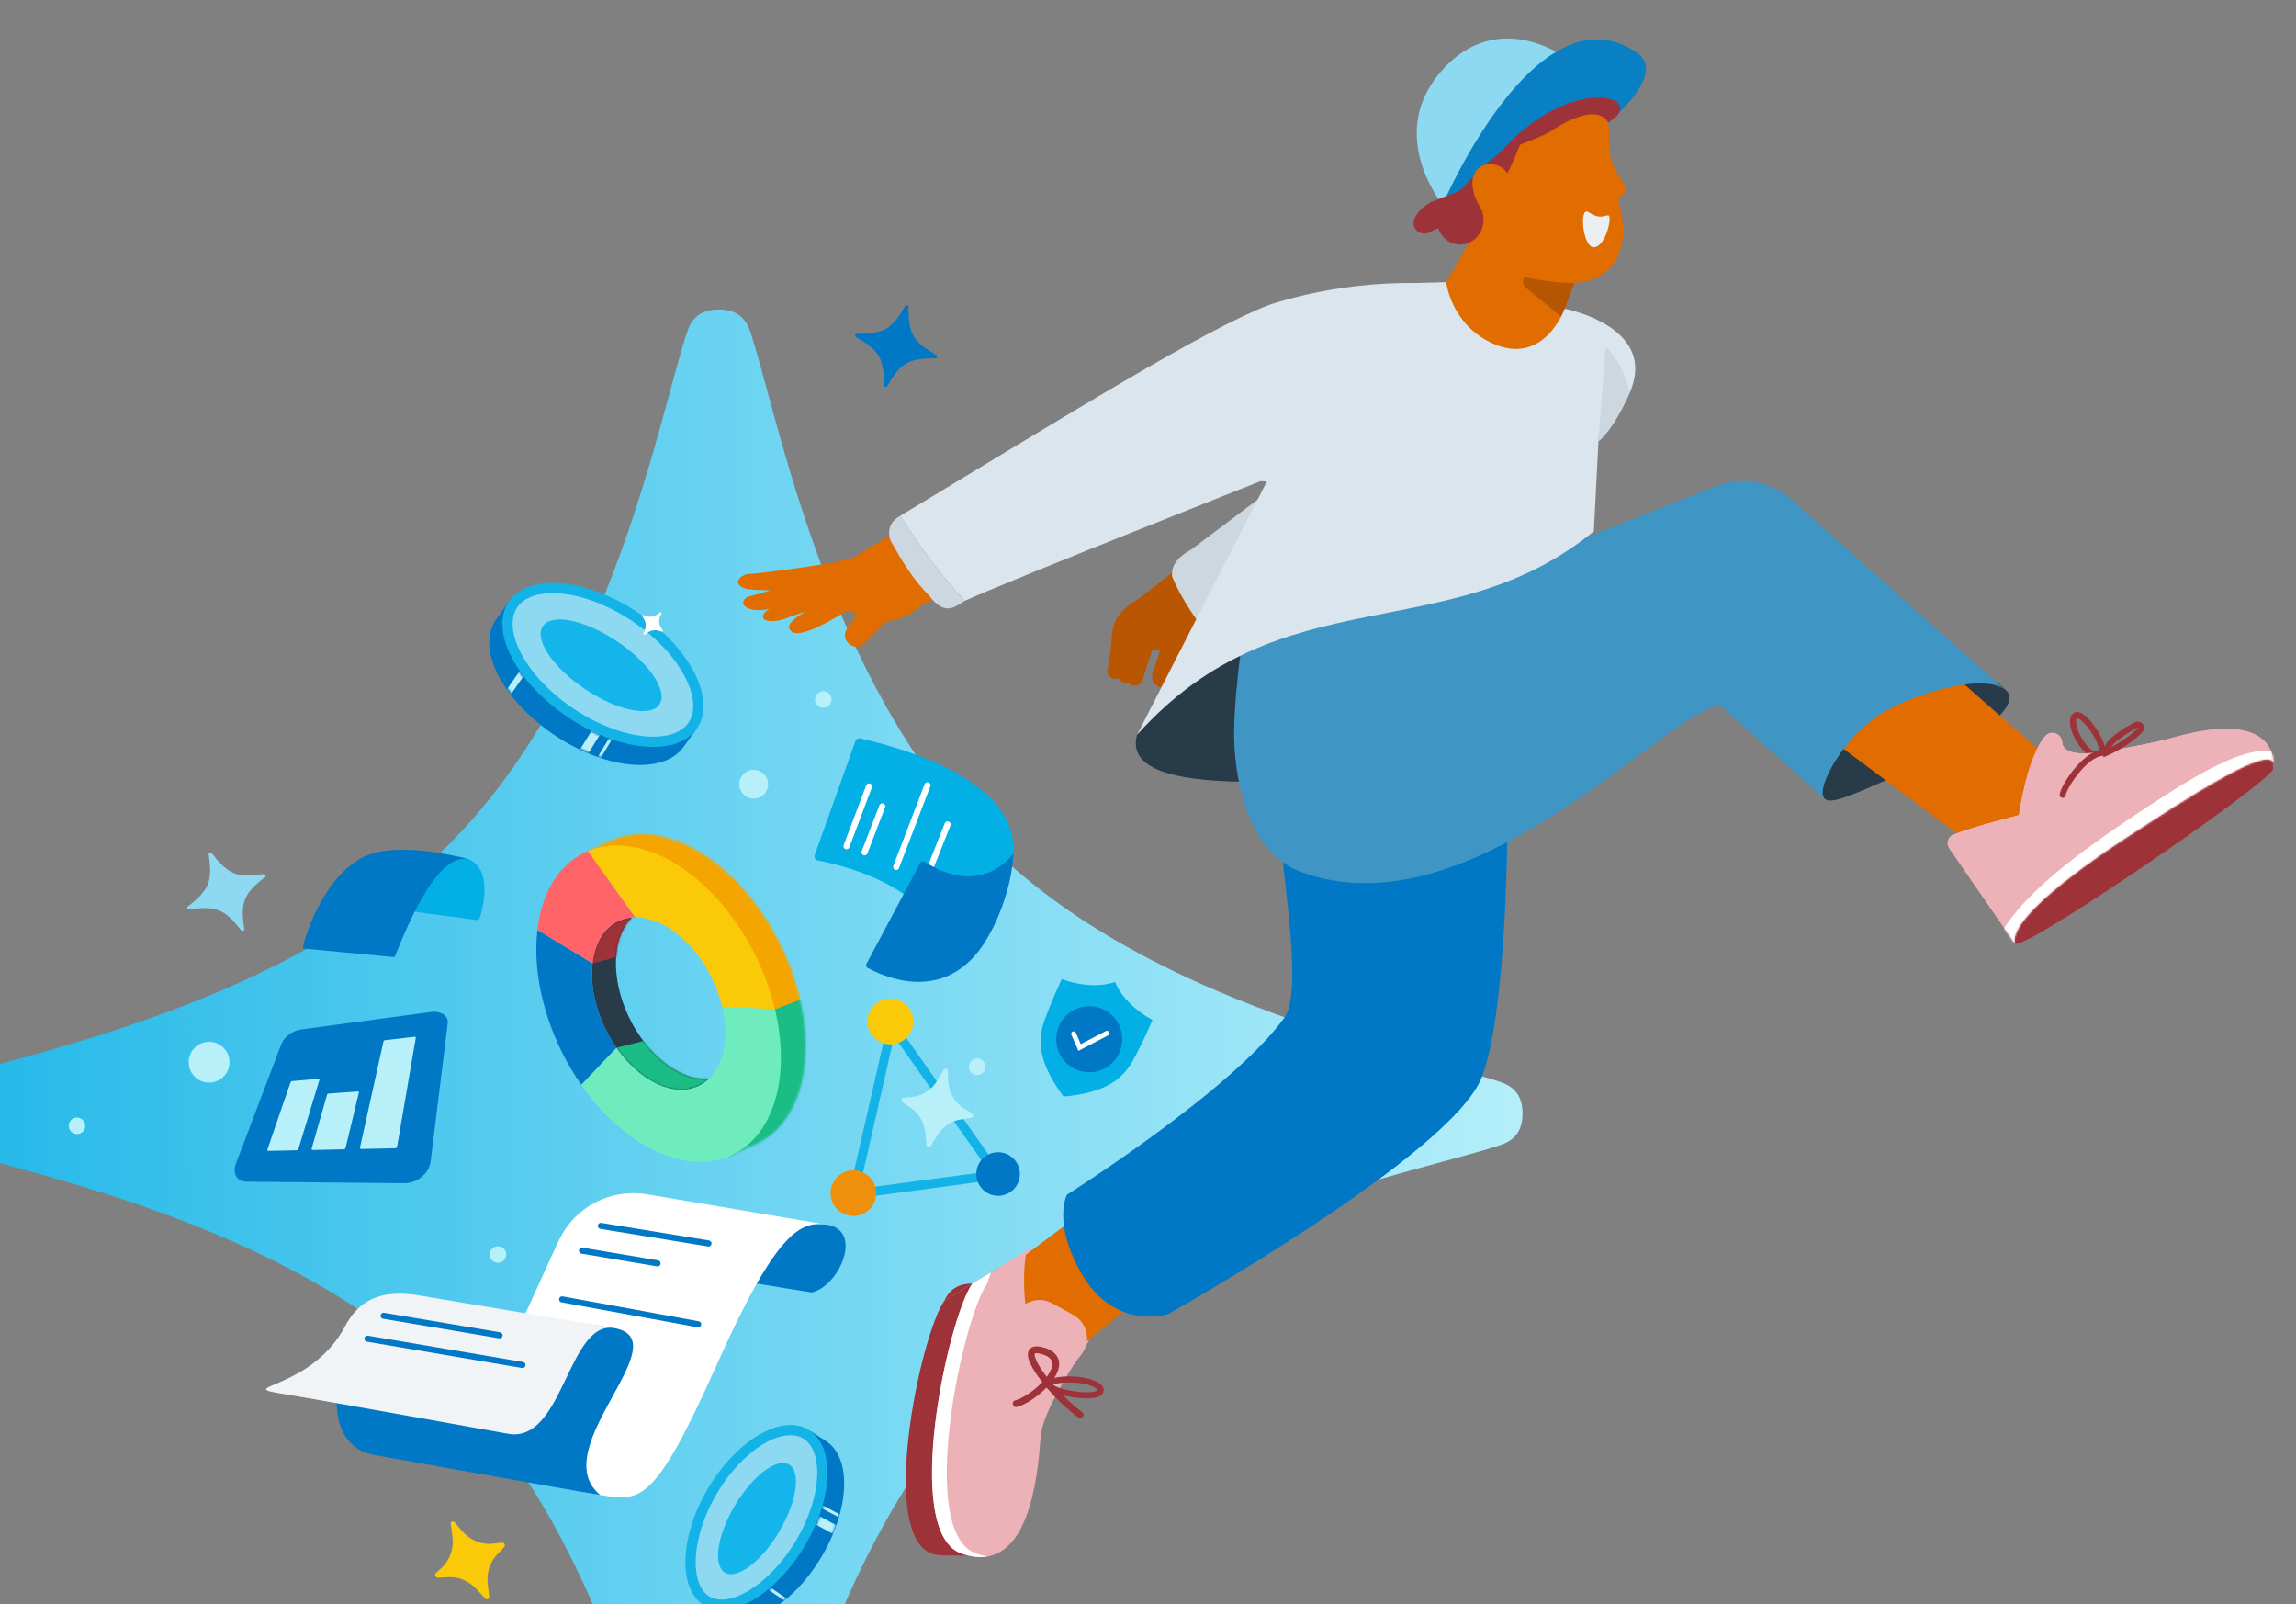 <svg width="1134" height="792" viewBox="0 0 1134 792" fill="none" xmlns="http://www.w3.org/2000/svg">
<rect x="0" y="0" width="1134" height="792" fill="#808080" stroke="none"/>
<g clip-path="url(#clip0_316_39012)">
<path d="M370.524 935.951C384.125 895.506 407.754 763.199 488.071 682.893C568.389 602.575 700.684 578.947 741.13 565.345C749.043 562.681 751.977 557.319 751.977 549.81C751.977 542.301 749.043 536.939 741.13 534.275C700.684 520.673 568.377 497.044 488.071 416.727C407.754 336.41 384.125 204.114 370.524 163.669C367.86 155.755 362.498 152.821 354.989 152.821C347.48 152.821 342.118 155.755 339.454 163.669C325.852 204.114 302.223 336.421 221.906 416.727C141.589 497.044 9.293 520.673 -31.152 534.275C-39.066 536.939 -42 542.301 -42 549.81C-42 557.319 -39.066 562.681 -31.152 565.345C9.293 578.947 141.6 602.575 221.906 682.893C302.223 763.21 325.852 895.506 339.454 935.951C342.118 943.865 347.48 946.799 354.989 946.799C362.498 946.799 367.86 943.865 370.524 935.951Z" fill="url(#paint0_linear_316_39012)"/>
<path d="M130.247 431.543C127.998 431.723 121.096 433.331 115.532 431.105C109.968 428.879 106.078 422.955 104.572 421.269C104.28 420.943 103.954 420.909 103.594 421.067C103.234 421.224 103.032 421.471 103.066 421.921C103.246 424.169 104.853 431.071 102.627 436.636C100.402 442.2 94.478 446.089 92.791 447.596C92.466 447.888 92.432 448.214 92.589 448.574C92.746 448.933 92.994 449.136 93.444 449.102C95.692 448.922 102.594 447.315 108.158 449.54C113.722 451.766 117.612 457.69 119.118 459.376C119.41 459.702 119.736 459.736 120.096 459.578C120.456 459.421 120.658 459.174 120.624 458.724C120.444 456.476 118.837 449.574 121.063 444.01C123.288 438.445 129.212 434.556 130.899 433.05C131.225 432.757 131.258 432.431 131.101 432.072C130.944 431.712 130.696 431.51 130.247 431.543Z" fill="#8DD9F2"/>
<path d="M222.625 752.599L223.423 758.376C224.255 764.39 222.322 770.224 218.241 773.99L215.285 776.722C214.442 777.497 215.116 779.06 216.263 779.004L221.557 778.745C226.616 778.498 231.708 780.701 235.451 784.748L239.622 789.267C240.442 790.155 241.769 789.548 241.623 788.345L240.892 782.241C240.24 776.767 241.881 771.472 245.355 767.785L249.008 763.907C249.795 763.075 249.042 761.558 247.906 761.681L243.365 762.198C237.655 762.839 231.787 760.31 227.774 755.454L224.671 751.71C223.862 750.732 222.457 751.351 222.625 752.599Z" fill="#FAC908"/>
<path d="M440.545 506.365L421.536 589.628L492.568 580.118L440.545 506.365Z" stroke="#13B2E7" stroke-width="4.5" stroke-linecap="round" stroke-linejoin="round"/>
<path d="M439.768 515.661C446.02 515.661 451.088 510.593 451.088 504.341C451.088 498.09 446.02 493.021 439.768 493.021C433.516 493.021 428.448 498.09 428.448 504.341C428.448 510.593 433.516 515.661 439.768 515.661Z" fill="#FAC908"/>
<path d="M492.962 590.436C498.903 590.436 503.719 585.62 503.719 579.679C503.719 573.737 498.903 568.921 492.962 568.921C487.02 568.921 482.204 573.737 482.204 579.679C482.204 585.62 487.02 590.436 492.962 590.436Z" fill="#0078C5"/>
<path d="M421.491 600.407C427.724 600.407 432.777 595.354 432.777 589.121C432.777 582.888 427.724 577.835 421.491 577.835C415.258 577.835 410.205 582.888 410.205 589.121C410.205 595.354 415.258 600.407 421.491 600.407Z" fill="#EF900C"/>
<path d="M348.942 793.257L357.351 797.855L407.227 711.074L400.438 706.656L348.942 793.257Z" fill="#0078C5"/>
<path d="M357.429 740.963C343.558 764.917 343.535 790.322 357.047 797.696C370.559 805.07 392.467 791.637 406.339 767.683C420.21 743.728 420.503 718.323 407.002 710.949C393.49 703.575 371.301 717.008 357.429 740.963Z" fill="#0078C5"/>
<path d="M356.407 792.379C353.855 792.379 351.539 791.817 349.538 790.727C346.031 788.816 343.558 785.365 342.198 780.486C338.983 769.009 342.524 752.316 351.449 736.916C361.948 718.784 378.012 706.115 390.501 706.115C393.12 706.115 395.503 706.689 397.571 707.824C401.146 709.78 403.664 713.253 405.035 718.166C408.183 729.429 404.687 745.852 395.885 761.05C385.206 779.497 368.974 792.379 356.418 792.379H356.407Z" fill="#8DD9F2"/>
<path d="M390.489 708.644C392.681 708.644 394.66 709.117 396.346 710.038C399.302 711.657 401.404 714.613 402.585 718.84C405.564 729.463 402.146 745.155 393.682 759.769C383.599 777.192 367.917 789.838 356.407 789.838C354.282 789.838 352.382 789.389 350.752 788.49C347.863 786.916 345.806 783.982 344.637 779.789C341.647 769.11 345.177 752.777 353.63 738.163C363.702 720.774 378.855 708.622 390.489 708.622M390.489 703.586C377.36 703.586 360.555 716.131 349.246 735.645C335.375 759.6 334.835 785.578 348.324 792.941C350.764 794.267 353.495 794.908 356.407 794.908C369.626 794.908 386.701 781.947 398.066 762.32C411.937 738.366 412.252 712.972 398.774 705.609C396.279 704.249 393.48 703.597 390.489 703.597V703.586Z" fill="#13B2E7"/>
<path d="M384.812 756.315C393.566 741.578 395.773 726.727 389.741 723.144C383.71 719.562 371.724 728.604 362.97 743.341C354.216 758.079 352.01 772.93 358.041 776.512C364.073 780.095 376.059 771.053 384.812 756.315Z" fill="#13B5EA"/>
<mask id="mask0_316_39012" style="mask-type:luminance" maskUnits="userSpaceOnUse" x="353" y="709" width="64" height="91">
<path d="M406.675 710.656C405.438 709.982 404.112 709.476 402.74 709.139C403.437 709.836 404.078 710.6 404.651 711.432C406.405 713.939 407.63 716.985 408.327 720.481C408.822 722.965 409.08 725.641 409.047 728.507C409.013 731.328 408.687 734.319 408.136 737.399C406.686 745.537 403.46 754.395 398.435 763.084C398.435 763.084 398.435 763.096 398.424 763.107C397.794 764.186 397.154 765.243 396.49 766.277C396.356 766.49 396.209 766.715 396.075 766.929C395.423 767.929 394.771 768.907 394.096 769.874C393.972 770.054 393.838 770.234 393.714 770.414C393.073 771.313 392.421 772.19 391.758 773.044C391.668 773.156 391.589 773.269 391.499 773.381C390.791 774.292 390.061 775.169 389.33 776.034C389.161 776.225 389.004 776.416 388.835 776.607C388.105 777.451 387.363 778.282 386.61 779.08C386.497 779.193 386.396 779.305 386.284 779.418C385.587 780.148 384.878 780.857 384.17 781.542C384.035 781.677 383.9 781.812 383.766 781.936C383.001 782.666 382.226 783.363 381.45 784.026C381.281 784.173 381.101 784.319 380.933 784.465C380.135 785.139 379.337 785.791 378.538 786.41C378.494 786.443 378.46 786.466 378.415 786.5C377.639 787.095 376.852 787.657 376.065 788.197C375.897 788.309 375.739 788.422 375.582 788.534C374.795 789.062 374.008 789.568 373.21 790.04C373.053 790.13 372.895 790.22 372.749 790.31C371.985 790.749 371.232 791.176 370.467 791.558C370.4 791.592 370.321 791.637 370.254 791.67C369.456 792.075 368.658 792.435 367.859 792.761C367.691 792.828 367.522 792.896 367.354 792.963C366.567 793.278 365.791 793.57 365.016 793.817C364.903 793.851 364.791 793.885 364.678 793.919C363.959 794.143 363.239 794.335 362.52 794.503C362.408 794.526 362.284 794.559 362.172 794.582C361.418 794.75 360.665 794.863 359.923 794.964C359.766 794.987 359.609 794.998 359.462 795.02C358.709 795.099 357.967 795.144 357.237 795.155C357.225 795.155 357.214 795.155 357.203 795.155C357.158 795.155 357.113 795.155 357.068 795.155C356.461 795.155 355.865 795.11 355.27 795.054C355.112 795.043 354.944 795.02 354.786 794.998C354.247 794.93 353.718 794.84 353.201 794.728C354.258 795.773 355.404 796.706 356.72 797.426C370.231 804.8 392.14 791.367 406.012 767.412C419.883 743.458 420.175 718.053 406.675 710.679V710.656Z" fill="white"/>
</mask>
<g mask="url(#mask0_316_39012)">
<path d="M386.724 733.609L418.446 750.583" stroke="#B8F0FA" stroke-width="1.5" stroke-miterlimit="10" stroke-linecap="round"/>
<path d="M366.062 774.75L390.006 791.263" stroke="#B8F0FA" stroke-width="1.5" stroke-miterlimit="10" stroke-linecap="round"/>
<path d="M385.622 740.793L415.793 757.171" stroke="#B8F0FA" stroke-width="4.5" stroke-miterlimit="10" stroke-linecap="round"/>
</g>
<path d="M408.945 604.802C426.121 607.882 414.824 634.782 400.998 638.154C400.739 638.221 329.336 626.519 329.336 626.519C329.336 626.519 363.666 610.692 386.013 604.656C393.466 602.643 408.776 604.779 408.945 604.802Z" fill="#0078C5"/>
<path d="M272.906 733.905C272.906 733.905 276.278 734.691 296.366 738.12C316.454 741.548 323.367 742.425 353.853 674.181C384.327 605.936 396.052 602.598 409.316 604.857L319.635 589.704C301.784 586.658 284.023 595.775 276.211 612.119C257.202 651.867 239.014 705.982 198.839 714.784" fill="white"/>
<path d="M184.866 718.415C184.866 718.415 257.899 731.466 285.709 736.378C292.24 737.536 296.366 738.109 296.366 738.109C268.791 715.189 336.766 661.434 303.088 655.69C289.194 653.318 204.998 640.593 176.525 663.547C165.34 672.563 157.606 713.559 184.854 718.404L184.866 718.415Z" fill="#0078C5"/>
<path d="M137.9 687.918C159.539 691.448 231.831 704.589 251.064 707.95C278.324 712.716 280.381 651.879 303.414 655.724C303.414 655.724 217.824 641.482 213.553 640.751C202.345 638.84 181.561 633.635 170.601 654.566C154.166 685.94 116.261 684.377 137.9 687.907V687.918Z" fill="#F1F4F6"/>
<path d="M296.771 605.296L349.918 613.963" stroke="#0078C5" stroke-width="3" stroke-miterlimit="10" stroke-linecap="round"/>
<path d="M287.44 617.515L324.772 623.798" stroke="#0078C5" stroke-width="3" stroke-miterlimit="10" stroke-linecap="round"/>
<path d="M277.639 641.571L344.826 653.869" stroke="#0078C5" stroke-width="3" stroke-miterlimit="10" stroke-linecap="round"/>
<path d="M189.465 649.664L246.738 659.32" stroke="#0078C5" stroke-width="3" stroke-miterlimit="10" stroke-linecap="round"/>
<path d="M181.472 660.984L258.057 673.968" stroke="#0078C5" stroke-width="3" stroke-miterlimit="10" stroke-linecap="round"/>
<path d="M199.57 584.219L121.591 583.466C116.892 583.421 114.7 579.273 116.589 574.327L138.981 515.458C140.285 512.029 144.511 508.87 148.513 508.331L212.655 499.686C217.769 499.001 221.614 501.474 221.13 505.318L212.688 573.473C211.958 579.397 206.022 584.275 199.592 584.219H199.57Z" fill="#0078C5"/>
<path d="M146.546 567.954L132.45 568.246C132.101 568.246 131.921 567.965 132.045 567.606L143.499 534.399C143.601 534.096 143.949 533.837 144.275 533.804L157.315 532.668C157.652 532.635 157.866 532.859 157.764 533.163L147.411 567.246C147.299 567.617 146.906 567.92 146.535 567.932L146.546 567.954Z" fill="#B8F0FA"/>
<path d="M169.781 567.481L154.414 567.796C154.032 567.796 153.807 567.503 153.92 567.132L161.507 540.581C161.597 540.255 161.968 539.974 162.328 539.952L176.705 538.917C177.087 538.895 177.323 539.131 177.245 539.468L170.68 566.773C170.59 567.155 170.185 567.481 169.781 567.492V567.481Z" fill="#B8F0FA"/>
<path d="M195.197 566.953L178.391 567.302C177.975 567.302 177.706 566.998 177.796 566.605L189.396 514.188C189.464 513.895 189.801 513.637 190.172 513.592L204.763 511.906C205.145 511.861 205.415 512.063 205.37 512.355L196.13 566.2C196.062 566.605 195.646 566.942 195.197 566.953Z" fill="#B8F0FA"/>
<path d="M251.717 296.458L244.23 307.126L338.059 368.086L343.86 360.172L251.717 296.458Z" fill="#0078C5"/>
<path d="M307.72 310.689C281.821 293.749 253.471 292.175 244.411 306.8C235.35 321.425 249.008 346.706 274.908 363.657C300.807 380.598 329.146 382.486 338.206 367.861C347.266 353.237 333.62 327.641 307.72 310.689Z" fill="#0078C5"/>
<path d="M322.648 366.277C310.587 366.277 296.063 361.297 282.799 352.619C258.08 336.443 244.737 312.376 253.044 298.954C256.484 293.401 263.543 290.332 272.918 290.332C284.98 290.332 299.503 295.312 312.767 303.99C337.486 320.166 350.83 344.233 342.522 357.655C339.083 363.208 332.023 366.277 322.648 366.277Z" fill="#8DD9F2"/>
<path d="M272.929 292.872C284.507 292.872 298.536 297.694 311.396 306.114C323.221 313.848 332.697 323.65 338.059 333.699C342.871 342.692 343.714 350.943 340.375 356.328C337.407 361.116 331.112 363.747 322.648 363.747C311.07 363.747 297.041 358.924 284.181 350.505C272.356 342.771 262.879 332.969 257.517 322.919C252.706 313.926 251.863 305.675 255.202 300.291C258.169 295.502 264.464 292.872 272.929 292.872ZM272.929 287.813C262.992 287.813 254.977 291.04 250.896 297.627C241.859 312.229 255.516 337.791 281.416 354.743C295.625 364.039 310.564 368.805 322.648 368.805C332.585 368.805 340.6 365.579 344.68 358.992C353.718 344.39 340.06 318.828 314.161 301.876C299.952 292.58 285.013 287.813 272.929 287.813Z" fill="#13B2E7"/>
<path d="M325.711 347.8C330.077 341.286 320.714 327.359 304.799 316.693C288.884 306.027 272.443 302.661 268.078 309.174C263.713 315.688 273.076 329.614 288.99 340.281C304.905 350.947 321.346 354.313 325.711 347.8Z" fill="#13B5EA"/>
<mask id="mask1_316_39012" style="mask-type:luminance" maskUnits="userSpaceOnUse" x="242" y="302" width="99" height="76">
<path d="M338.769 367.355C339.601 366.006 340.242 364.568 340.703 363.05C339.882 363.781 338.994 364.455 338.028 365.051C335.127 366.85 331.643 368.041 327.697 368.603C324.887 369.008 321.885 369.132 318.693 368.918C315.545 368.704 312.229 368.165 308.823 367.367C299.83 365.242 290.141 361.105 280.743 354.968C280.743 354.968 280.721 354.957 280.721 354.945C279.552 354.181 278.416 353.394 277.303 352.596C277.067 352.427 276.831 352.259 276.595 352.09C275.516 351.303 274.459 350.505 273.436 349.696C273.245 349.538 273.054 349.381 272.863 349.235C271.908 348.459 270.963 347.684 270.053 346.897C269.929 346.796 269.806 346.694 269.693 346.593C268.715 345.739 267.782 344.873 266.86 344.008C266.658 343.817 266.456 343.614 266.253 343.423C265.354 342.546 264.477 341.67 263.634 340.793C263.511 340.669 263.398 340.534 263.275 340.411C262.499 339.59 261.757 338.758 261.026 337.915C260.891 337.758 260.745 337.6 260.61 337.432C259.846 336.532 259.115 335.633 258.407 334.723C258.25 334.52 258.104 334.318 257.946 334.116C257.238 333.183 256.564 332.261 255.923 331.328C255.889 331.283 255.867 331.238 255.833 331.193C255.215 330.282 254.641 329.383 254.079 328.473C253.967 328.282 253.843 328.09 253.731 327.911C253.191 327 252.674 326.09 252.202 325.179C252.112 324.999 252.022 324.819 251.932 324.639C251.483 323.763 251.067 322.886 250.685 322.02C250.651 321.942 250.606 321.852 250.572 321.773C250.179 320.851 249.819 319.941 249.493 319.03C249.426 318.839 249.358 318.648 249.291 318.457C248.987 317.558 248.706 316.67 248.481 315.793C248.448 315.658 248.425 315.534 248.391 315.411C248.189 314.59 248.009 313.781 247.874 312.971C247.852 312.836 247.818 312.701 247.807 312.578C247.672 311.724 247.582 310.88 247.526 310.049C247.515 309.869 247.503 309.7 247.492 309.531C247.447 308.688 247.436 307.857 247.492 307.047C247.492 307.036 247.492 307.025 247.492 307.002C247.492 306.946 247.503 306.901 247.515 306.845C247.56 306.17 247.638 305.496 247.739 304.844C247.762 304.664 247.796 304.484 247.829 304.304C247.942 303.709 248.065 303.124 248.223 302.551C246.998 303.664 245.885 304.889 244.997 306.317C235.936 320.941 249.594 346.222 275.494 363.174C301.393 380.114 329.72 382.003 338.781 367.378L338.769 367.355Z" fill="white"/>
</mask>
<g mask="url(#mask1_316_39012)">
<path d="M314.366 343.672L293.48 378.047" stroke="#B8F0FA" stroke-width="1.5" stroke-miterlimit="10" stroke-linecap="round"/>
<path d="M269.862 314.996L249.797 343.829" stroke="#B8F0FA" stroke-width="3" stroke-miterlimit="10" stroke-linecap="round"/>
<path d="M306.418 342.009L286.297 374.687" stroke="#B8F0FA" stroke-width="4.5" stroke-miterlimit="10" stroke-linecap="round"/>
</g>
<path d="M326.121 302.326L324.525 303.428C322.862 304.574 320.827 304.855 319.073 304.192L317.803 303.709C317.443 303.574 317.084 304.001 317.275 304.338L318.174 305.878C319.028 307.362 319.163 309.205 318.545 310.925L317.848 312.848C317.713 313.23 318.095 313.533 318.433 313.308L320.141 312.184C321.67 311.173 323.502 310.88 325.132 311.375L326.852 311.892C327.223 312.004 327.56 311.555 327.347 311.229L326.492 309.947C325.413 308.34 325.256 306.204 326.076 304.282L326.706 302.798C326.875 302.416 326.47 302.079 326.121 302.315V302.326Z" fill="white"/>
<path d="M196.781 449.114L235.372 454.273C236.057 454.363 236.709 453.959 236.923 453.295C238.508 448.304 243.892 428.329 230.28 423.765C211.473 417.448 196.781 449.114 196.781 449.114Z" fill="#02B0E5"/>
<path d="M149.76 468.324L194.781 472.596C195.455 472.618 213.946 418.178 232.123 424.518C232.123 424.518 196.793 413.996 178.683 423.562C157.91 434.522 148.703 468.302 149.76 468.335V468.324Z" fill="#0078C5"/>
<mask id="mask2_316_39012" style="mask-type:luminance" maskUnits="userSpaceOnUse" x="277" y="411" width="121" height="160">
<path d="M301.753 415.008C301.753 415.008 301.663 415.041 301.618 415.052C301.539 415.086 301.472 415.131 301.393 415.165L287.207 421.707L291.017 422.539C288.185 425.417 285.678 428.868 283.598 432.948C280.462 439.086 278.562 446.123 277.674 453.643C277.326 456.622 277.146 459.691 277.135 462.816C277.034 484.68 284.981 509.466 299.313 529.981C302.629 534.725 306.249 539.255 310.217 543.448C319.424 553.171 329.259 560.051 338.904 564.019C345.671 566.807 352.326 568.111 358.61 568.032L360.15 570.898L373.347 564.907C373.347 564.907 373.347 564.907 373.358 564.907L373.549 564.817H373.538C380.845 561.456 387.05 555.521 391.434 546.921C398.931 532.218 399.741 512.58 395.008 492.683C390.22 472.595 379.777 452.238 364.815 436.433C349.111 419.841 331.609 411.658 316.321 411.871C314.219 411.905 312.151 412.096 310.15 412.445C307.384 412.928 304.732 413.749 302.191 414.85L302.169 414.816L301.73 415.019L301.753 415.008Z" fill="white"/>
</mask>
<g mask="url(#mask2_316_39012)">
<path d="M382.767 498.259L402.641 490.087C402.641 490.087 411.533 520.797 403.203 547.967C396.447 569.999 372.234 589.604 371.571 589.413C370.076 588.974 348.628 583.567 348.628 583.567L382.778 498.248L382.767 498.259Z" fill="#1BBC85"/>
<path d="M382.767 498.26L414.332 486.513C414.332 486.513 391.602 439.615 358.936 411.31C333.149 388.963 295.829 383.781 295.525 383.904C294.851 384.186 286.263 422.236 286.263 422.236L382.756 498.248L382.767 498.26Z" fill="#F4A500"/>
</g>
<path d="M322.243 519.279C320.085 516.997 318.106 514.524 316.296 511.938C312.103 505.935 308.9 499.258 306.854 492.514C305.089 486.702 304.19 480.845 304.212 475.337C304.212 473.629 304.313 471.965 304.505 470.346C304.988 466.243 306.022 462.421 307.731 459.071C308.933 456.722 310.384 454.755 312.025 453.125C311.463 453.181 310.901 453.181 310.35 453.282C304.325 454.339 299.165 458.026 295.871 464.467C294.163 467.817 293.129 471.65 292.645 475.742C292.454 477.372 292.353 479.036 292.353 480.733C292.33 486.252 293.218 492.098 294.995 497.909C297.052 504.654 300.244 511.331 304.437 517.334C306.247 519.919 308.214 522.392 310.384 524.674C315.397 529.98 320.759 533.723 326.02 535.882C335.215 539.67 344.028 538.557 350.177 532.599C346.299 532.925 342.128 532.239 337.868 530.486C332.618 528.316 327.256 524.573 322.232 519.279H322.243Z" fill="#273B49"/>
<mask id="mask3_316_39012" style="mask-type:luminance" maskUnits="userSpaceOnUse" x="292" y="453" width="59" height="86">
<path d="M322.244 519.28C320.086 516.998 318.107 514.525 316.297 511.939C312.104 505.936 308.901 499.259 306.855 492.515C305.09 486.703 304.191 480.846 304.213 475.338C304.213 473.63 304.314 471.966 304.505 470.347C304.989 466.244 306.023 462.422 307.732 459.072C308.934 456.723 310.385 454.756 312.026 453.126C311.464 453.182 310.902 453.182 310.351 453.283C304.326 454.34 299.166 458.027 295.872 464.468C294.164 467.818 293.13 471.651 292.646 475.743C292.455 477.373 292.354 479.037 292.354 480.734C292.331 486.253 293.219 492.099 294.996 497.91C297.053 504.655 300.245 511.332 304.438 517.335C306.248 519.92 308.215 522.393 310.385 524.675C315.398 529.981 320.76 533.724 326.021 535.883C335.216 539.671 344.029 538.558 350.178 532.6C346.3 532.926 342.129 532.24 337.869 530.487C332.619 528.317 327.257 524.574 322.233 519.28H322.244Z" fill="white"/>
</mask>
<g mask="url(#mask3_316_39012)">
<path d="M308.54 471.571C307.675 471.616 292.657 475.742 292.657 475.742L287.014 463.062L306.056 444.986L316.004 455.159L308.529 471.571H308.54Z" fill="#9E3239"/>
<path d="M304.448 517.345L324.333 512.331C324.333 512.331 362.62 527.495 362.575 527.608C362.531 527.72 335.316 546.144 335.316 546.144L302.582 524.28L304.448 517.345Z" fill="#1BBC85"/>
</g>
<path d="M354.651 526.573C348.975 537.702 337.767 540.737 326.021 535.892C320.771 533.723 315.409 529.979 310.384 524.685C308.226 522.403 306.248 519.93 304.438 517.344L296.547 525.618L287.048 535.566C290.364 540.31 293.984 544.84 297.952 549.033C307.158 558.756 316.994 565.636 326.639 569.604C339.026 574.719 351.088 575.011 361.093 570.492C368.478 567.142 374.75 561.184 379.179 552.506C386.677 537.803 387.487 518.165 382.754 498.268L356.596 497.021C359.182 507.868 358.743 518.57 354.651 526.585V526.573Z" fill="#6FECBE"/>
<path d="M304.078 417.435C301.976 417.468 299.908 417.659 297.907 418.008C295.277 418.469 292.759 419.256 290.342 420.267L313.678 452.967C313.678 452.967 313.712 452.967 313.723 452.967C322.053 452.855 331.585 457.307 340.151 466.356C348.301 474.966 354 486.061 356.608 497.01L382.766 498.258C377.977 478.17 367.534 457.812 352.572 442.007C336.868 425.416 319.366 417.232 304.078 417.446V417.435Z" fill="#FAC908"/>
<path d="M292.657 475.743C293.14 471.64 294.175 467.818 295.883 464.468C299.166 458.027 304.325 454.34 310.362 453.283C311.441 453.092 312.554 452.991 313.678 452.979L290.341 420.279C290.015 420.414 289.678 420.504 289.363 420.65C282.012 424 275.75 429.902 271.344 438.546C268.208 444.684 266.308 451.72 265.42 459.241L277.133 466.345L292.657 475.754V475.743Z" fill="#FF6469"/>
<path d="M304.449 517.345C300.256 511.342 297.053 504.665 295.007 497.921C293.242 492.109 292.343 486.252 292.365 480.744C292.365 479.036 292.466 477.372 292.657 475.753L277.134 466.345L265.42 459.24C265.072 462.219 264.892 465.288 264.881 468.413C264.78 490.277 272.727 515.063 287.059 535.578L296.558 525.63L304.449 517.356V517.345Z" fill="#0078C5"/>
<path d="M496.367 436.995C519.906 386.107 437.992 367.739 424.885 364.558C423.896 364.322 422.884 364.862 422.547 365.817L402.38 422.213C401.965 423.36 402.684 424.608 403.876 424.833C414.42 426.834 458.057 436.827 464.937 466.447L496.367 436.984V436.995Z" fill="#02B0E5"/>
<path d="M418.084 417.829L429.213 388.321" stroke="white" stroke-width="3" stroke-miterlimit="10" stroke-linecap="round"/>
<path d="M426.988 420.841L435.745 398.146" stroke="white" stroke-width="3" stroke-miterlimit="10" stroke-linecap="round"/>
<path d="M442.623 428.07L458.068 387.748" stroke="white" stroke-width="3" stroke-miterlimit="10" stroke-linecap="round"/>
<path d="M456.438 436.197L468.017 407.061" stroke="white" stroke-width="3" stroke-miterlimit="10" stroke-linecap="round"/>
<path d="M454.562 426.013L427.92 475.946C427.538 476.665 427.797 477.553 428.516 477.924C434.901 481.285 463.296 495.472 483.473 469.437C491.331 459.298 499.739 439.39 500.504 421.449C500.504 421.393 485.497 443.83 456.652 425.485C455.933 425.024 454.966 425.26 454.562 426.013Z" fill="#0078C5"/>
<path d="M103.268 534.555C108.837 534.555 113.351 530.041 113.351 524.472C113.351 518.903 108.837 514.389 103.268 514.389C97.699 514.389 93.185 518.903 93.185 524.472C93.185 530.041 97.699 534.555 103.268 534.555Z" fill="#B8F0FA"/>
<path d="M372.267 394.358C376.197 394.358 379.383 391.172 379.383 387.243C379.383 383.313 376.197 380.127 372.267 380.127C368.337 380.127 365.151 383.313 365.151 387.243C365.151 391.172 368.337 394.358 372.267 394.358Z" fill="#B8F0FA"/>
<path d="M245.94 623.484C248.188 623.484 250.01 621.662 250.01 619.415C250.01 617.168 248.188 615.346 245.94 615.346C243.693 615.346 241.871 617.168 241.871 619.415C241.871 621.662 243.693 623.484 245.94 623.484Z" fill="#B8F0FA"/>
<path d="M38.036 559.949C40.283 559.949 42.105 558.127 42.105 555.88C42.105 553.632 40.283 551.811 38.036 551.811C35.789 551.811 33.967 553.632 33.967 555.88C33.967 558.127 35.789 559.949 38.036 559.949Z" fill="#B8F0FA"/>
<path d="M406.631 349.428C408.878 349.428 410.7 347.606 410.7 345.358C410.7 343.111 408.878 341.289 406.631 341.289C404.383 341.289 402.562 343.111 402.562 345.358C402.562 347.606 404.383 349.428 406.631 349.428Z" fill="#B8F0FA"/>
<path d="M462.521 175.326C460.644 174.078 454.225 171.077 451.224 165.895C448.222 160.713 448.818 153.642 448.672 151.394C448.649 150.956 448.413 150.731 448.031 150.63C447.649 150.528 447.334 150.607 447.087 150.967C445.839 152.844 442.838 159.263 437.656 162.264C432.473 165.265 425.403 164.67 423.155 164.816C422.716 164.838 422.491 165.074 422.39 165.456C422.289 165.839 422.368 166.153 422.727 166.401C424.605 167.648 431.023 170.65 434.025 175.832C437.026 181.014 436.43 188.085 436.576 190.333C436.599 190.771 436.835 190.996 437.217 191.097C437.599 191.198 437.914 191.12 438.161 190.76C439.409 188.883 442.411 182.464 447.593 179.463C452.775 176.461 459.845 177.057 462.094 176.911C462.532 176.889 462.757 176.653 462.858 176.27C462.959 175.888 462.88 175.573 462.521 175.326Z" fill="#0078C5"/>
<path d="M525.257 541.424C519.771 534.016 516.365 527.429 514.859 521.358C513.386 515.423 514.005 510.949 514.792 507.352C515.477 504.261 519.445 494.436 521.289 490.333L524.391 483.442C531.057 485.949 541.579 488.017 550.718 484.848C554.416 493.784 562.937 500.293 569.232 503.62L566.129 510.511C564.286 514.614 559.565 524.101 557.699 526.664C555.529 529.643 552.584 533.072 547.166 535.904C541.624 538.804 534.43 540.614 525.246 541.435L525.257 541.424Z" fill="#02B0E5"/>
<path d="M537.993 529.451C547.007 529.451 554.315 522.143 554.315 513.129C554.315 504.114 547.007 496.807 537.993 496.807C528.978 496.807 521.671 504.114 521.671 513.129C521.671 522.143 528.978 529.451 537.993 529.451Z" fill="#0078C5"/>
<path d="M530.259 510.442L533.226 517.209L546.716 510.161" stroke="white" stroke-width="2.4" stroke-miterlimit="10" stroke-linecap="round"/>
<path d="M482.597 530.802C484.844 530.802 486.666 528.98 486.666 526.732C486.666 524.485 484.844 522.663 482.597 522.663C480.349 522.663 478.527 524.485 478.527 526.732C478.527 528.98 480.349 530.802 482.597 530.802Z" fill="#B8F0FA"/>
<path d="M466.017 528.25L463.263 533.016C460.396 537.985 455.518 541.211 450.201 541.661L446.345 541.987C445.255 542.077 444.85 543.628 445.761 544.257L449.954 547.124C453.967 549.867 456.586 554.453 457.08 559.646L457.631 565.424C457.744 566.56 459.104 566.874 459.7 565.896L462.701 560.928C465.387 556.465 469.738 553.464 474.538 552.733L479.596 551.957C480.687 551.789 481.001 550.226 480.057 549.664L476.291 547.416C471.548 544.595 468.546 539.3 468.299 533.365L468.108 528.778C468.063 527.587 466.624 527.227 466.028 528.261L466.017 528.25Z" fill="#B8F0FA"/>
<path d="M569.232 332.656L575.876 311.5C577.202 307.285 581.687 304.946 585.891 306.273C590.826 307.745 593.041 313.793 590.287 318.121L578.585 336.961C575.314 342.087 567.479 338.422 569.232 332.667V332.656Z" fill="#BA5602"/>
<path d="M573.842 310.241L562.466 313.883L564.365 311.298L559.7 334.185C559.273 336.253 557.25 337.602 555.181 337.175C553.113 336.748 551.764 334.724 552.191 332.656L556.856 309.769C557.047 308.611 557.902 307.847 558.756 307.184L567.906 299.506C570.548 297.28 574.494 297.629 576.719 300.27C579.597 303.553 577.989 309.005 573.842 310.252V310.241Z" fill="#BA5602"/>
<path d="M580.306 319.392L567.232 321.55L569.615 319.1L564.254 335.972C562.579 340.739 555.564 338.535 556.947 333.657L562.309 316.784C562.669 315.57 563.646 314.85 564.692 314.333L576.236 307.825C579.238 306.139 583.037 307.195 584.723 310.197C586.882 313.861 584.487 318.785 580.306 319.403V319.392Z" fill="#BA5602"/>
<path d="M557.756 299.304L550.517 321.224C553.136 321.28 558.813 317.199 561.701 317.48C569.323 318.222 577.608 319.436 585.038 319.346C590.175 319.29 595.054 317.559 599.067 314.569C602.866 311.736 605.317 307.442 606.059 302.754L613.613 298.011L582.621 279.834L557.767 299.292L557.756 299.304Z" fill="#BA5602"/>
<path d="M573.29 303.361C569.896 304.047 566.624 305.013 563.78 306.261C561.206 307.464 559.059 308.7 557.823 311.207C556.44 314.141 556.249 317.626 555.687 320.796C555.192 324.337 554.765 327.878 554.653 331.464C554.349 336.533 546.964 336.331 546.964 331.228C548.009 325.652 548.751 320.054 549.1 314.388C549.324 309.982 550.82 305.418 553.9 302.124C558.205 297.516 563.87 294.773 569.03 291.839C572.031 290.164 575.82 291.243 577.483 294.245C579.563 297.83 577.337 302.608 573.29 303.361Z" fill="#BA5602"/>
<path d="M598.965 316.603C592.052 307.779 583.453 296.032 578.956 284.712C578.293 279.89 580.957 275.393 588.343 271.347C595.604 286.691 604.046 298.651 614.478 312.961L598.954 316.603H598.965Z" fill="#CDD7E0"/>
<path d="M588.354 271.335C592.209 286.881 607.407 303.428 614.489 312.949L763.568 224.134C763.568 224.134 726.382 169.457 717.018 174.696L588.354 271.324V271.335Z" fill="#CDD7E0"/>
<path d="M508.711 637.412C511.355 637.412 513.499 632.797 513.499 627.104C513.499 621.411 511.355 616.796 508.711 616.796C506.066 616.796 503.922 621.411 503.922 627.104C503.922 632.797 506.066 637.412 508.711 637.412Z" fill="#ECB2B7"/>
<path d="M524.976 269.301L454.45 298.741L421.536 275.248L500.583 227.529L524.976 269.301Z" fill="#E16C00"/>
<path d="M418.76 309.892C433.857 287.32 439.949 279.181 441.894 277.697C445.075 274.089 450.583 273.741 454.192 276.922C458.295 280.463 458.047 287.129 453.72 290.377L426.426 318.12C420.93 322.156 414.354 315.04 418.749 309.892H418.76Z" fill="#E16C00"/>
<path d="M420.771 297.559C412.419 296.525 404 296.357 395.614 296.357L396.749 296.143C392.781 297.189 388.824 298.29 384.901 299.493C368.276 304.574 363.633 297.279 369.501 294.592C377.943 292.546 386.149 289.702 394.321 286.757C398.672 286.161 403.022 285.543 407.35 284.733C411.498 283.98 415.623 283.149 419.704 282.036C423.93 280.855 428.303 283.317 429.483 287.544C431.113 292.906 426.257 298.414 420.76 297.548L420.771 297.559Z" fill="#E16C00"/>
<path d="M423.11 287.172L405.855 289.634L404.259 289.859L381.428 299.864C371.648 304.9 378.663 309.655 390.398 304.427L406.147 299.436L435.542 301.291C440.736 302.404 454.169 279.169 423.121 287.161L423.11 287.172Z" fill="#E16C00"/>
<path d="M437.431 284.16L422.188 288.072C421.48 288.286 420.356 288.432 419.76 288.904L394.659 303.934C388.488 308.228 389.027 310.442 391.219 311.982C397.346 316.265 423.83 297.875 423.83 297.875L438.432 299.673C443.816 300.437 448.526 295.121 447.054 289.86C445.963 285.633 441.658 283.081 437.431 284.16Z" fill="#E16C00"/>
<path d="M433.947 270.29L383.126 296.717C385.768 297.684 404.787 294.941 407.62 296.223C415.118 299.629 423.122 303.743 430.709 306.239C432.924 306.969 436.015 307.014 439.5 306.598C455.35 304.699 470.008 282.486 470.008 282.486L450.494 261.364L433.947 270.278V270.29Z" fill="#E16C00"/>
<path d="M445.637 284.027C432.924 284.466 400.718 290.154 394.49 290.997C388.263 291.862 370.727 291.514 368.186 290.637C360.745 288.063 366.388 283.735 369.232 283.499C375.471 282.959 381.676 282.184 387.869 281.363C395.558 280.34 403.382 279.126 411.049 277.867C411.633 277.788 412.78 277.552 413.342 277.384C423.223 274.888 433.047 272.213 442.67 268.762C446.75 267.278 451.269 269.38 452.753 273.472C454.63 278.373 450.864 283.915 445.637 284.027Z" fill="#E16C00"/>
<path d="M767.434 314.085C767.434 335.499 716.265 384.532 679.046 384.532C641.827 384.532 552.663 394.739 561.61 362.77C590.725 321.392 616.062 288.186 653.281 288.186C690.5 288.186 767.423 292.682 767.423 314.085H767.434Z" fill="#273B49"/>
<path d="M995.2 465.886C999.314 470.157 1122.65 385.445 1122.76 379.487C1125.09 366.2 1106.51 364.66 1039.65 416.729C1007.83 441.493 989.141 459.602 995.2 465.897V465.886Z" fill="#9E3239"/>
<path d="M781.431 129.486L759.152 188.76L699.709 164.423L733.432 106.329L781.431 129.486Z" fill="#E16C00"/>
<path d="M753.756 142.21L771.28 156.486L777.598 139.68L757.297 134.982C753.025 133.993 750.361 139.444 753.756 142.21Z" fill="#B75602"/>
<path d="M718.448 100.236C727.845 131.925 746.517 137.658 772.506 139.614C793.235 141.165 807.151 126.855 799.507 99.753C798.439 95.976 805.656 95.537 802.43 91.221C789.671 74.135 798.192 69.526 792.684 56.014C777.475 18.649 751.822 27.934 742.335 30.744C719.752 37.444 709.05 68.559 718.448 100.247V100.236Z" fill="#E16C00"/>
<path d="M793.234 57.465L787.479 53.89C783.118 52.946 759.163 68.481 750.766 71.493C736.119 107.836 733.432 92.469 733.432 92.469L726.451 118.357C726.451 118.357 693.515 87.343 704.374 53.238C711.49 30.88 727.34 25.574 734.489 24.259C735.321 24.101 735.388 22.954 734.579 22.707L733.904 22.505C733.095 22.258 733.174 21.088 734.006 20.942C740.233 19.919 746.775 24.798 760.366 28.879C777.767 34.106 781.589 37.826 793.223 57.476L793.234 57.465Z" fill="#9E3239"/>
<path d="M715.041 104.53C715.041 104.53 683.713 69.402 710.635 36.578C735.635 6.092 768.875 20.807 786.175 39.074C748.191 59.285 723.18 78.822 715.041 104.53Z" fill="#8DD9F2"/>
<path d="M712.367 101.338C712.367 101.338 759.343 -8.667 808.826 26.281C823.653 36.758 794.134 60.69 794.134 60.69C794.134 60.69 797.473 53.417 789.098 52.349C782.365 51.484 758.601 58.397 737.929 77.788C729.487 83.869 725.923 90.288 717.481 97.212C715.762 100.978 715.031 104.53 715.031 104.53C715.031 104.53 713.558 102.732 712.355 101.349L712.367 101.338Z" fill="#0980C3"/>
<path d="M742.29 73.82C777.564 35.285 815.109 48.438 794.291 60.488C789.109 51.844 775.215 58.701 765.84 64.793C758.949 69.267 742.29 73.809 742.29 73.809V73.82Z" fill="#9E3239"/>
<path d="M794.292 106.328C792.1 106.328 790.357 108.531 784.501 104.721C779.813 101.663 781.668 122.493 787.322 122.088C793.235 121.661 796.495 106.328 794.303 106.328H794.292Z" fill="#ECEFF1"/>
<path d="M721.18 120.773C727.549 120.773 732.713 115.262 732.713 108.464C732.713 101.666 727.549 96.155 721.18 96.155C714.81 96.155 709.646 101.666 709.646 108.464C709.646 115.262 714.81 120.773 721.18 120.773Z" fill="#9E3239"/>
<path d="M728.913 98.247C731.881 105.767 738.49 109.949 742.728 107.993C746.966 106.037 748.529 93.481 744.853 86.286C740.075 76.922 721.572 79.654 728.913 98.258V98.247Z" fill="#E16C00"/>
<path d="M992.03 342.345C996.819 352.024 965.322 371.044 946.414 378.879C917.176 390.985 903.204 399.191 900.483 393.391C894.154 379.845 904.901 349.382 935.016 339.636C961.769 330.992 980.89 332.239 987.781 338.029C988.647 338.759 991.671 341.626 992.03 342.334V342.345Z" fill="#273B49"/>
<path d="M892.806 356.554L900.967 362.591L991.154 430.026L1017.54 379.587L938.939 310.376L892.806 356.554Z" fill="#E16C00"/>
<path d="M964.794 412.085C974.776 408.094 997.168 402.463 997.168 402.463C997.168 402.463 1000.99 373.989 1010.17 363.422C1011.42 361.984 1013.44 361.489 1015.24 362.118L1015.38 362.163C1017.21 362.815 1018.37 364.524 1018.51 366.469C1018.67 368.762 1020.37 371.595 1027.55 371.977C1034.94 372.37 1062.68 367.233 1073.03 364.277C1127.87 348.629 1122.78 379.497 1122.78 379.497C1125.9 357.06 1078.02 395.145 1049.99 413.659C1020.38 433.218 991.941 455.779 995.212 465.896L962.77 418.875C961.118 416.48 962.096 413.164 964.794 412.085Z" fill="#ECB2B7"/>
<path d="M493.479 625.744C491.827 629.386 486.858 636.333 496.177 651.081C504.293 663.908 519.648 670.045 524.459 666.167C529.327 662.244 511.172 682.882 510.768 698.935C510.217 721.012 487.6 772.024 462.218 767.64C432.665 762.525 454.416 659.197 466.467 642.167L480.259 633.759L493.479 625.744Z" fill="#9E3239"/>
<path d="M554.944 583.365L496.041 627.509C497.693 665.751 504.022 690.223 524.942 671.799L589.578 619.719L554.944 583.376V583.365Z" fill="#E16C00"/>
<path d="M628.798 353.98C625.145 394.144 646.772 485.107 634.385 502.429C608.688 538.344 526.943 589.907 526.943 589.907C526.943 589.907 519.681 603.655 534.092 628.711C550.594 657.41 576.842 648.889 576.842 648.889C576.842 648.889 717.22 570.123 731.867 531.836C746.986 492.312 744.547 370.954 744.547 370.954C744.547 370.954 633.025 307.543 628.798 353.969V353.98Z" fill="#0078C5"/>
<path d="M479.956 768.157L465.309 767.977L455.271 755.387L479.956 768.157Z" fill="#9E3239"/>
<path d="M507.26 617.336C505.608 620.978 503.416 650.306 512.746 665.054C520.862 677.88 532.44 665.751 537.24 661.873C542.107 657.95 515.073 692.561 513.937 709.782C511.116 752.341 499.369 775.464 474.987 767.134C445.109 756.927 468.209 650.767 480.259 633.737L507.26 617.313V617.336Z" fill="#ECB2B7"/>
<path d="M526.01 679.003L489.432 669.403L502.213 648.191C505.832 642.178 513.566 640.109 519.704 643.504L530.158 649.282C537.206 653.182 539.072 662.479 534.081 668.796L526.01 678.992V679.003Z" fill="#ECB2B7"/>
<path d="M482.271 767.145C452.393 756.938 475.493 650.778 487.543 633.747L489.432 628.172L480.259 633.747C468.209 650.766 445.109 756.938 474.987 767.145C479.731 768.764 483.98 769.179 487.791 768.516C486.026 768.246 484.194 767.808 482.271 767.145Z" fill="white"/>
<path d="M616.333 297.303C616.333 297.303 609.712 336.332 609.521 361.568C609.375 381.307 614.94 420.314 642.48 430.498C729.002 462.501 827.631 345.932 850.091 348.697C850.091 348.697 905.15 398.023 901.215 394.437C896.157 389.828 911.13 362.119 931.645 350.844C948.675 341.48 981.319 331.993 990.907 341.121C995.988 345.954 919.819 277.935 885.051 246.865C874.743 237.658 860.118 235.05 847.258 240.131L706.329 295.853L616.322 297.292L616.333 297.303Z" fill="#3F96C4"/>
<path d="M534.296 697.045C532.969 696.078 531.8 695.145 530.429 693.965C529.024 692.762 527.664 691.514 526.337 690.233C523.684 687.67 521.166 684.961 518.817 682.128C517.67 680.745 516.883 679.756 515.86 678.328C514.961 677.092 514.107 675.833 513.331 674.518C512.994 673.944 512.657 673.36 512.353 672.775C512.218 672.517 512.095 672.269 511.971 672C511.915 671.876 511.859 671.752 511.802 671.629C511.758 671.527 511.544 670.999 511.724 671.46C511.544 670.999 511.364 670.538 511.229 670.066C511.173 669.853 511.117 669.628 511.072 669.414C511.049 669.324 511.049 669.212 511.016 669.122C511.016 669.133 511.049 669.527 511.027 669.178C511.027 669.01 511.016 668.841 511.016 668.661C511.016 668.661 511.038 668.425 511.027 668.425C511.15 668.47 510.892 668.931 511.027 668.526C511.049 668.459 511.072 668.391 511.083 668.324C511.128 668.043 511.004 668.481 511.016 668.481C511.061 668.447 511.072 668.346 511.117 668.301C511.342 668.032 510.847 668.616 511.038 668.391C511.083 668.346 511.151 668.301 511.184 668.245C511.297 668.076 510.802 668.436 511.049 668.346C511.106 668.324 511.184 668.279 511.229 668.234C511.488 668.043 510.959 668.301 511.117 668.279C511.24 668.256 511.521 668.211 511.634 668.144C511.656 668.144 511.195 668.178 511.533 668.155C511.645 668.155 511.758 668.144 511.87 668.144C512.106 668.144 512.342 668.155 512.578 668.178C512.702 668.178 513.084 668.268 512.601 668.178C512.747 668.211 512.904 668.223 513.05 668.256C513.702 668.38 514.343 668.549 514.972 668.751C515.343 668.863 515.703 668.998 516.063 669.133C516.119 669.156 516.366 669.257 516.085 669.133C516.153 669.167 516.22 669.189 516.288 669.223C516.49 669.313 516.681 669.414 516.872 669.515C517.153 669.661 517.423 669.819 517.693 669.999C517.816 670.077 517.94 670.167 518.064 670.257C518.255 670.392 517.839 670.066 518.019 670.224C518.097 670.291 518.176 670.347 518.244 670.415C518.446 670.594 518.637 670.774 518.817 670.977C518.862 671.022 519.12 671.359 518.963 671.145C518.806 670.943 519.053 671.291 519.109 671.37C519.244 671.584 519.345 671.831 519.48 672.045C519.334 671.809 519.401 671.82 519.48 672.067C519.525 672.191 519.559 672.326 519.593 672.449C519.626 672.562 519.649 672.674 519.671 672.787C519.772 673.225 519.671 672.595 519.682 672.843C519.694 673.101 519.716 673.349 519.716 673.607C519.716 673.731 519.716 673.854 519.705 673.978C519.705 674.057 519.66 674.461 519.694 674.18C519.727 673.888 519.671 674.315 519.66 674.383C519.626 674.551 519.593 674.709 519.559 674.866C519.491 675.125 519.424 675.383 519.334 675.63C519.289 675.765 519.244 675.889 519.199 676.024C519.143 676.17 518.997 676.519 519.143 676.181C518.896 676.766 518.603 677.328 518.289 677.879C517.951 678.463 517.569 679.037 517.176 679.587C517.075 679.722 516.985 679.857 516.883 679.981C516.816 680.059 516.557 680.397 516.76 680.149C516.524 680.453 516.276 680.756 516.018 681.049C515.04 682.206 513.972 683.286 512.859 684.309C512.308 684.814 511.746 685.298 511.173 685.781C510.881 686.028 510.577 686.264 510.274 686.501C510.049 686.669 510.386 686.422 510.071 686.658C509.914 686.782 509.745 686.905 509.588 687.018C508.419 687.883 507.216 688.681 505.957 689.412C505.406 689.738 504.844 690.041 504.271 690.323C503.99 690.457 503.709 690.592 503.428 690.727C503.304 690.783 503.169 690.84 503.046 690.896C503.394 690.75 503.057 690.896 502.911 690.941C502.416 691.132 501.91 691.3 501.393 691.447C499.302 692.02 500.19 695.269 502.293 694.695C504.968 693.965 507.486 692.537 509.779 690.997C512.522 689.153 515.107 687.006 517.356 684.59C520.773 680.925 525.427 674.461 521.886 669.414C520.087 666.851 516.906 665.514 513.916 664.963C511.735 664.569 509.015 664.659 508.014 667.031C507.126 669.122 508.104 671.561 508.992 673.472C510.296 676.294 512.106 678.879 513.983 681.352C518.693 687.546 524.168 693.301 530.272 698.135C531.047 698.753 531.834 699.349 532.632 699.934C533.363 700.473 534.509 700.057 534.937 699.327C535.431 698.472 535.071 697.562 534.33 697.022L534.296 697.045Z" fill="#9E3239"/>
<path d="M516.995 683.602C517.063 682.522 523.167 680.701 530.541 681.151C537.915 681.601 543.771 683.973 543.625 686.457C543.479 688.941 537.398 689.559 530.102 688.402C518.974 686.637 519.007 684.152 516.995 683.602Z" stroke="#9E3239" stroke-width="3" stroke-miterlimit="10" stroke-linecap="round"/>
<path d="M626.696 150.585C594.884 162.793 529.135 203.654 444.625 254.689C453.674 268.909 464.297 283.679 476.516 296.663C495.985 287.681 622.604 237.58 622.604 237.58C622.604 237.58 701.168 242.144 743.951 242.976L698.538 139.749C658.126 139.209 626.696 150.597 626.696 150.597V150.585Z" fill="#DAE5ED"/>
<path d="M728.169 104.316L705.585 114.827C701.246 116.85 696.705 112.432 698.605 108.037C699.83 105.204 702.112 102.439 706.912 99.741L722.717 93.491L728.169 104.328V104.316Z" fill="#9E3239"/>
<path d="M561.623 362.781C633.082 283.127 715.041 321.223 787.208 262.343L789.614 215.119C838.411 164.815 772.809 152.417 772.809 152.417C772.809 152.417 762.68 181.16 737.073 169.492C716.547 160.139 714.288 139.31 714.288 139.31L698.539 139.737C687.163 139.793 669.357 147.538 659.409 171.931L561.623 362.781Z" fill="#DAE5ED"/>
<path d="M793.086 171.819L789.376 218.054C794.727 213.659 800.145 204.857 804.787 194.223C804.259 186.95 797.054 173.697 793.086 171.819Z" fill="#CDD7E0"/>
<path d="M1037.27 371.909C1034.75 373.235 1031.95 372.617 1027.98 367.008C1024.01 361.398 1022.61 354.553 1025.13 353.215C1029.17 351.079 1041.43 369.739 1037.29 371.909H1037.27Z" stroke="#9E3239" stroke-width="3" stroke-miterlimit="10" stroke-linecap="round"/>
<path d="M964.794 412.085C974.776 408.094 997.168 402.463 997.168 402.463C997.168 402.463 1000.99 373.989 1010.17 363.422C1011.42 361.984 1013.44 361.489 1015.24 362.118L1015.38 362.163C1017.21 362.815 1018.37 364.524 1018.51 366.469C1018.67 368.762 1020.37 371.595 1027.55 371.977C1034.94 372.37 1062.68 367.233 1073.03 364.277C1127.87 348.629 1122.78 379.497 1122.78 379.497C1126.75 362.782 1077.14 396.156 1049.99 413.659C1020.17 432.892 991.941 455.779 995.212 465.896L962.77 418.875C961.118 416.48 962.096 413.164 964.794 412.085Z" fill="#ECB2B7"/>
<mask id="mask4_316_39012" style="mask-type:luminance" maskUnits="userSpaceOnUse" x="961" y="359" width="163" height="107">
<path d="M964.794 412.085C974.776 408.094 997.168 402.463 997.168 402.463C997.168 402.463 1000.99 373.989 1010.17 363.422C1011.42 361.984 1013.44 361.489 1015.24 362.118L1015.38 362.163C1017.21 362.815 1018.37 364.524 1018.51 366.469C1018.67 368.762 1020.37 371.595 1027.55 371.977C1034.94 372.37 1062.68 367.233 1073.03 364.277C1127.87 348.629 1122.78 379.497 1122.78 379.497C1126.75 362.782 1077.14 396.156 1049.99 413.659C1020.17 432.892 991.941 455.779 995.212 465.896L962.77 418.875C961.118 416.48 962.096 413.164 964.794 412.085Z" fill="white"/>
</mask>
<g mask="url(#mask4_316_39012)">
<path d="M1146.62 412.86C1133.79 373.718 1132.69 352.147 1070.49 392.019C1018.13 425.584 969.257 460.825 985.523 493.525C1001.79 526.237 1046.75 539.602 1102.43 511.904C1158.12 484.206 1157.98 447.572 1146.61 412.86H1146.62Z" fill="white"/>
</g>
<path d="M1018.76 392.435C1019.37 388.108 1030.99 370.201 1040.18 371.741M1040.18 371.741C1047.88 368.402 1053.4 364.074 1056.98 360.578C1058.34 359.252 1056.72 357.049 1055.04 357.948C1048.45 361.466 1039.77 367.042 1040.18 371.741Z" stroke="#9E3239" stroke-width="3" stroke-miterlimit="10" stroke-linecap="round"/>
<path d="M466.467 642.167C468.906 636.659 473.436 633.77 480.26 633.759Z" fill="#9E3239"/>
<path d="M459.026 294.189C451.067 286.298 445.548 277.249 439.68 266.582C438.072 260.635 440.388 257.072 444.626 254.688C453.742 269.01 464.376 283.769 476.517 296.663C471.402 299.855 466.478 304.183 459.014 294.189H459.026Z" fill="#CDD7E0"/>
</g>
<defs>
<linearGradient id="paint0_linear_316_39012" x1="772.369" y1="549.81" x2="-108.884" y2="549.81" gradientUnits="userSpaceOnUse">
<stop stop-color="#B8F0FA"/>
<stop offset="1" stop-color="#13B2E7"/>
</linearGradient>
<clipPath id="clip0_316_39012">
<rect width="1134" height="792" fill="white"/>
</clipPath>
</defs>
</svg>
